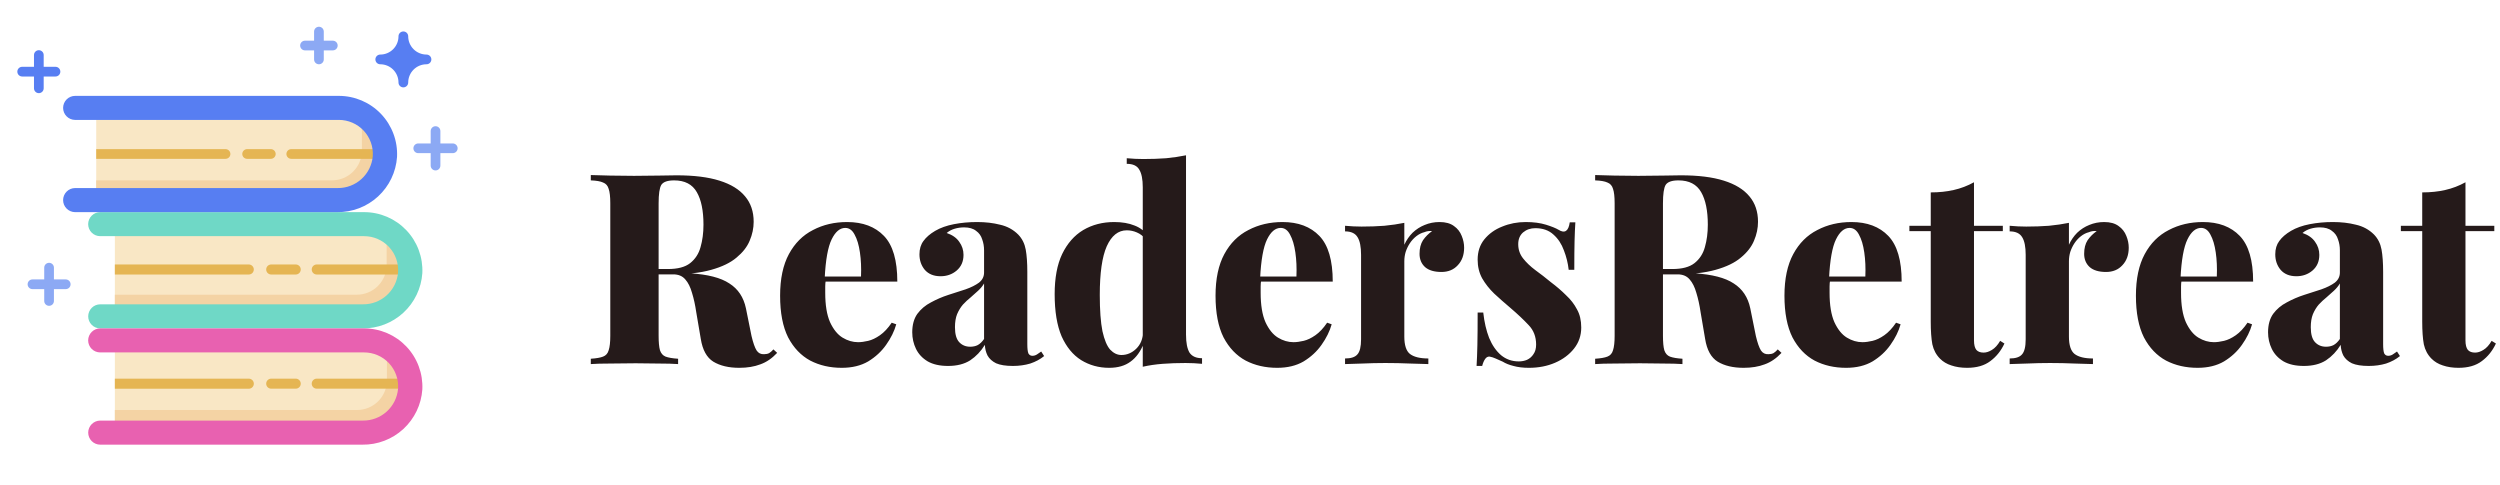 <svg width="206" height="40" viewBox="0 0 206 40" fill="none" xmlns="http://www.w3.org/2000/svg">
<path d="M48.682 14.424C49.078 14.439 49.606 14.453 50.266 14.468C50.926 14.483 51.586 14.49 52.246 14.49C52.965 14.49 53.654 14.483 54.314 14.468C54.989 14.453 55.465 14.446 55.744 14.446C57.181 14.446 58.362 14.593 59.286 14.886C60.225 15.179 60.929 15.612 61.398 16.184C61.867 16.741 62.102 17.438 62.102 18.274C62.102 18.802 61.992 19.323 61.772 19.836C61.567 20.335 61.207 20.797 60.694 21.222C60.195 21.647 59.499 21.985 58.604 22.234C57.724 22.483 56.609 22.608 55.26 22.608H53.148V22.168H55.04C55.847 22.168 56.455 22.007 56.866 21.684C57.291 21.347 57.577 20.907 57.724 20.364C57.885 19.807 57.966 19.191 57.966 18.516C57.966 17.357 57.783 16.463 57.416 15.832C57.049 15.187 56.426 14.864 55.546 14.864C55.003 14.864 54.651 14.989 54.49 15.238C54.343 15.487 54.27 15.993 54.27 16.756V27.668C54.27 28.196 54.307 28.592 54.38 28.856C54.468 29.12 54.622 29.296 54.842 29.384C55.077 29.472 55.421 29.531 55.876 29.56V30C55.465 29.971 54.937 29.956 54.292 29.956C53.661 29.941 53.023 29.934 52.378 29.934C51.63 29.934 50.926 29.941 50.266 29.956C49.606 29.956 49.078 29.971 48.682 30V29.56C49.137 29.531 49.474 29.472 49.694 29.384C49.929 29.296 50.083 29.12 50.156 28.856C50.244 28.592 50.288 28.196 50.288 27.668V16.756C50.288 16.213 50.244 15.817 50.156 15.568C50.083 15.304 49.929 15.128 49.694 15.04C49.474 14.937 49.137 14.879 48.682 14.864V14.424ZM53.06 22.234C53.632 22.249 54.153 22.278 54.622 22.322C55.091 22.366 55.509 22.41 55.876 22.454C56.257 22.483 56.587 22.505 56.866 22.52C58.318 22.608 59.396 22.887 60.1 23.356C60.819 23.811 61.273 24.493 61.464 25.402L61.926 27.69C62.058 28.247 62.197 28.643 62.344 28.878C62.491 29.098 62.696 29.201 62.96 29.186C63.121 29.186 63.261 29.157 63.378 29.098C63.495 29.025 63.613 28.922 63.73 28.79L64.038 29.076C63.613 29.531 63.151 29.846 62.652 30.022C62.153 30.213 61.574 30.308 60.914 30.308C60.049 30.308 59.337 30.139 58.78 29.802C58.237 29.465 57.893 28.841 57.746 27.932L57.372 25.732C57.284 25.131 57.167 24.595 57.02 24.126C56.888 23.657 56.705 23.29 56.47 23.026C56.235 22.747 55.905 22.608 55.48 22.608H53.104L53.06 22.234ZM69.803 18.296C71.094 18.296 72.106 18.677 72.839 19.44C73.573 20.203 73.939 21.457 73.939 23.202H66.877L66.855 22.784H70.947C70.977 22.065 70.947 21.405 70.859 20.804C70.771 20.188 70.624 19.697 70.419 19.33C70.228 18.963 69.972 18.78 69.649 18.78C69.209 18.78 68.835 19.095 68.527 19.726C68.219 20.357 68.028 21.427 67.955 22.938L68.043 23.092C68.014 23.253 67.999 23.422 67.999 23.598C67.999 23.759 67.999 23.935 67.999 24.126C67.999 25.138 68.131 25.945 68.395 26.546C68.674 27.147 69.019 27.573 69.429 27.822C69.84 28.071 70.265 28.196 70.705 28.196C70.954 28.196 71.233 28.159 71.541 28.086C71.849 28.013 72.172 27.859 72.509 27.624C72.847 27.389 73.169 27.045 73.477 26.59L73.851 26.722C73.69 27.294 73.411 27.859 73.015 28.416C72.634 28.959 72.142 29.413 71.541 29.78C70.94 30.132 70.214 30.308 69.363 30.308C68.395 30.308 67.53 30.11 66.767 29.714C66.004 29.303 65.396 28.665 64.941 27.8C64.501 26.92 64.281 25.776 64.281 24.368C64.281 22.975 64.523 21.831 65.007 20.936C65.491 20.041 66.151 19.381 66.987 18.956C67.823 18.516 68.762 18.296 69.803 18.296ZM78.117 30.154C77.442 30.154 76.885 30.029 76.445 29.78C76.005 29.516 75.683 29.171 75.477 28.746C75.272 28.321 75.169 27.866 75.169 27.382C75.169 26.766 75.308 26.26 75.587 25.864C75.88 25.468 76.254 25.153 76.709 24.918C77.164 24.669 77.641 24.463 78.139 24.302C78.638 24.141 79.115 23.987 79.569 23.84C80.024 23.679 80.391 23.495 80.669 23.29C80.948 23.07 81.087 22.791 81.087 22.454V20.628C81.087 20.305 81.036 20.005 80.933 19.726C80.845 19.433 80.677 19.198 80.427 19.022C80.192 18.831 79.862 18.736 79.437 18.736C79.173 18.736 78.916 18.773 78.667 18.846C78.418 18.919 78.198 19.037 78.007 19.198C78.477 19.359 78.821 19.601 79.041 19.924C79.276 20.247 79.393 20.606 79.393 21.002C79.393 21.545 79.203 21.977 78.821 22.3C78.454 22.608 78.014 22.762 77.501 22.762C76.944 22.762 76.511 22.586 76.203 22.234C75.91 21.882 75.763 21.457 75.763 20.958C75.763 20.518 75.873 20.151 76.093 19.858C76.313 19.55 76.636 19.271 77.061 19.022C77.487 18.773 78 18.589 78.601 18.472C79.203 18.355 79.841 18.296 80.515 18.296C81.204 18.296 81.835 18.369 82.407 18.516C82.994 18.648 83.493 18.919 83.903 19.33C84.226 19.667 84.431 20.078 84.519 20.562C84.607 21.046 84.651 21.662 84.651 22.41V28.35C84.651 28.717 84.68 28.973 84.739 29.12C84.812 29.252 84.922 29.318 85.069 29.318C85.201 29.318 85.326 29.281 85.443 29.208C85.561 29.135 85.678 29.054 85.795 28.966L86.037 29.34C85.715 29.604 85.333 29.809 84.893 29.956C84.453 30.088 83.977 30.154 83.463 30.154C82.876 30.154 82.415 30.081 82.077 29.934C81.754 29.773 81.52 29.56 81.373 29.296C81.241 29.032 81.168 28.739 81.153 28.416C80.831 28.944 80.427 29.369 79.943 29.692C79.459 30 78.85 30.154 78.117 30.154ZM79.943 28.57C80.178 28.57 80.383 28.526 80.559 28.438C80.75 28.335 80.926 28.167 81.087 27.932V23.356C80.97 23.561 80.808 23.759 80.603 23.95C80.412 24.126 80.207 24.309 79.987 24.5C79.767 24.676 79.555 24.874 79.349 25.094C79.159 25.314 78.997 25.578 78.865 25.886C78.748 26.179 78.689 26.539 78.689 26.964C78.689 27.536 78.806 27.947 79.041 28.196C79.276 28.445 79.576 28.57 79.943 28.57ZM97.728 12.796V27.58C97.728 28.24 97.824 28.731 98.014 29.054C98.22 29.362 98.564 29.516 99.048 29.516V29.978C98.594 29.934 98.139 29.912 97.684 29.912C97.024 29.912 96.401 29.934 95.814 29.978C95.228 30.022 94.678 30.103 94.164 30.22V15.436C94.164 14.776 94.069 14.292 93.878 13.984C93.702 13.661 93.358 13.5 92.844 13.5V13.038C93.314 13.082 93.768 13.104 94.208 13.104C94.883 13.104 95.514 13.082 96.1 13.038C96.687 12.979 97.23 12.899 97.728 12.796ZM91.81 18.296C92.456 18.296 93.013 18.391 93.482 18.582C93.952 18.758 94.34 19.059 94.648 19.484L94.384 19.704C94.194 19.455 93.959 19.271 93.68 19.154C93.416 19.037 93.138 18.978 92.844 18.978C92.14 18.978 91.59 19.418 91.194 20.298C90.813 21.163 90.622 22.498 90.622 24.302C90.622 25.563 90.696 26.561 90.842 27.294C91.004 28.013 91.216 28.519 91.48 28.812C91.759 29.105 92.067 29.252 92.404 29.252C92.859 29.252 93.262 29.083 93.614 28.746C93.981 28.394 94.172 27.932 94.186 27.36L94.252 28.284C93.988 28.959 93.622 29.465 93.152 29.802C92.698 30.139 92.111 30.308 91.392 30.308C90.542 30.308 89.772 30.095 89.082 29.67C88.408 29.245 87.872 28.592 87.476 27.712C87.095 26.817 86.904 25.659 86.904 24.236C86.904 22.901 87.11 21.801 87.52 20.936C87.946 20.056 88.525 19.396 89.258 18.956C90.006 18.516 90.857 18.296 91.81 18.296ZM105.682 18.296C106.973 18.296 107.985 18.677 108.718 19.44C109.451 20.203 109.818 21.457 109.818 23.202H102.756L102.734 22.784H106.826C106.855 22.065 106.826 21.405 106.738 20.804C106.65 20.188 106.503 19.697 106.298 19.33C106.107 18.963 105.851 18.78 105.528 18.78C105.088 18.78 104.714 19.095 104.406 19.726C104.098 20.357 103.907 21.427 103.834 22.938L103.922 23.092C103.893 23.253 103.878 23.422 103.878 23.598C103.878 23.759 103.878 23.935 103.878 24.126C103.878 25.138 104.01 25.945 104.274 26.546C104.553 27.147 104.897 27.573 105.308 27.822C105.719 28.071 106.144 28.196 106.584 28.196C106.833 28.196 107.112 28.159 107.42 28.086C107.728 28.013 108.051 27.859 108.388 27.624C108.725 27.389 109.048 27.045 109.356 26.59L109.73 26.722C109.569 27.294 109.29 27.859 108.894 28.416C108.513 28.959 108.021 29.413 107.42 29.78C106.819 30.132 106.093 30.308 105.242 30.308C104.274 30.308 103.409 30.11 102.646 29.714C101.883 29.303 101.275 28.665 100.82 27.8C100.38 26.92 100.16 25.776 100.16 24.368C100.16 22.975 100.402 21.831 100.886 20.936C101.37 20.041 102.03 19.381 102.866 18.956C103.702 18.516 104.641 18.296 105.682 18.296ZM118.62 18.296C119.119 18.296 119.515 18.406 119.808 18.626C120.102 18.831 120.314 19.103 120.446 19.44C120.578 19.763 120.644 20.085 120.644 20.408C120.644 21.009 120.468 21.493 120.116 21.86C119.779 22.227 119.332 22.41 118.774 22.41C118.188 22.41 117.74 22.278 117.432 22.014C117.124 21.735 116.97 21.369 116.97 20.914C116.97 20.459 117.066 20.085 117.256 19.792C117.462 19.499 117.711 19.249 118.004 19.044C117.784 19.015 117.572 19.044 117.366 19.132C117.132 19.191 116.912 19.301 116.706 19.462C116.501 19.623 116.325 19.814 116.178 20.034C116.032 20.254 115.914 20.496 115.826 20.76C115.753 21.009 115.716 21.266 115.716 21.53V27.734C115.716 28.438 115.87 28.915 116.178 29.164C116.501 29.413 117.007 29.538 117.696 29.538V30C117.359 29.985 116.86 29.971 116.2 29.956C115.54 29.927 114.858 29.912 114.154 29.912C113.524 29.912 112.886 29.927 112.24 29.956C111.61 29.971 111.14 29.985 110.832 30V29.538C111.316 29.538 111.654 29.428 111.844 29.208C112.05 28.988 112.152 28.57 112.152 27.954V21.002C112.152 20.342 112.057 19.858 111.866 19.55C111.676 19.227 111.331 19.066 110.832 19.066V18.604C111.302 18.648 111.756 18.67 112.196 18.67C112.856 18.67 113.48 18.648 114.066 18.604C114.668 18.545 115.218 18.465 115.716 18.362V20.166C115.892 19.785 116.12 19.455 116.398 19.176C116.692 18.897 117.022 18.685 117.388 18.538C117.77 18.377 118.18 18.296 118.62 18.296ZM125.718 18.296C126.363 18.296 126.921 18.369 127.39 18.516C127.859 18.663 128.204 18.802 128.424 18.934C128.937 19.257 129.245 19.051 129.348 18.318H129.81C129.781 18.743 129.759 19.257 129.744 19.858C129.729 20.445 129.722 21.237 129.722 22.234H129.26C129.201 21.691 129.069 21.156 128.864 20.628C128.673 20.1 128.387 19.667 128.006 19.33C127.625 18.978 127.126 18.802 126.51 18.802C126.114 18.802 125.777 18.919 125.498 19.154C125.234 19.389 125.102 19.711 125.102 20.122C125.102 20.562 125.234 20.951 125.498 21.288C125.762 21.625 126.099 21.948 126.51 22.256C126.935 22.564 127.361 22.894 127.786 23.246C128.255 23.598 128.673 23.957 129.04 24.324C129.421 24.676 129.722 25.065 129.942 25.49C130.177 25.901 130.294 26.399 130.294 26.986C130.294 27.646 130.096 28.225 129.7 28.724C129.304 29.223 128.783 29.611 128.138 29.89C127.493 30.169 126.774 30.308 125.982 30.308C125.498 30.308 125.073 30.257 124.706 30.154C124.354 30.066 124.061 29.949 123.826 29.802C123.606 29.699 123.408 29.611 123.232 29.538C123.071 29.465 122.909 29.413 122.748 29.384C122.601 29.369 122.477 29.435 122.374 29.582C122.271 29.729 122.191 29.919 122.132 30.154H121.67C121.699 29.685 121.721 29.113 121.736 28.438C121.751 27.763 121.758 26.869 121.758 25.754H122.22C122.308 26.546 122.469 27.243 122.704 27.844C122.953 28.445 123.283 28.922 123.694 29.274C124.105 29.611 124.589 29.78 125.146 29.78C125.395 29.78 125.623 29.736 125.828 29.648C126.048 29.545 126.224 29.391 126.356 29.186C126.503 28.981 126.576 28.717 126.576 28.394C126.576 27.749 126.371 27.213 125.96 26.788C125.549 26.348 125.043 25.871 124.442 25.358C123.973 24.962 123.533 24.573 123.122 24.192C122.726 23.811 122.396 23.393 122.132 22.938C121.883 22.483 121.758 21.97 121.758 21.398C121.758 20.738 121.941 20.181 122.308 19.726C122.689 19.257 123.181 18.905 123.782 18.67C124.383 18.421 125.029 18.296 125.718 18.296ZM131.44 14.424C131.836 14.439 132.364 14.453 133.024 14.468C133.684 14.483 134.344 14.49 135.004 14.49C135.722 14.49 136.412 14.483 137.072 14.468C137.746 14.453 138.223 14.446 138.502 14.446C139.939 14.446 141.12 14.593 142.044 14.886C142.982 15.179 143.686 15.612 144.156 16.184C144.625 16.741 144.86 17.438 144.86 18.274C144.86 18.802 144.75 19.323 144.53 19.836C144.324 20.335 143.965 20.797 143.452 21.222C142.953 21.647 142.256 21.985 141.362 22.234C140.482 22.483 139.367 22.608 138.018 22.608H135.906V22.168H137.798C138.604 22.168 139.213 22.007 139.624 21.684C140.049 21.347 140.335 20.907 140.482 20.364C140.643 19.807 140.724 19.191 140.724 18.516C140.724 17.357 140.54 16.463 140.174 15.832C139.807 15.187 139.184 14.864 138.304 14.864C137.761 14.864 137.409 14.989 137.248 15.238C137.101 15.487 137.028 15.993 137.028 16.756V27.668C137.028 28.196 137.064 28.592 137.138 28.856C137.226 29.12 137.38 29.296 137.6 29.384C137.834 29.472 138.179 29.531 138.634 29.56V30C138.223 29.971 137.695 29.956 137.05 29.956C136.419 29.941 135.781 29.934 135.136 29.934C134.388 29.934 133.684 29.941 133.024 29.956C132.364 29.956 131.836 29.971 131.44 30V29.56C131.894 29.531 132.232 29.472 132.452 29.384C132.686 29.296 132.84 29.12 132.914 28.856C133.002 28.592 133.046 28.196 133.046 27.668V16.756C133.046 16.213 133.002 15.817 132.914 15.568C132.84 15.304 132.686 15.128 132.452 15.04C132.232 14.937 131.894 14.879 131.44 14.864V14.424ZM135.818 22.234C136.39 22.249 136.91 22.278 137.38 22.322C137.849 22.366 138.267 22.41 138.634 22.454C139.015 22.483 139.345 22.505 139.624 22.52C141.076 22.608 142.154 22.887 142.858 23.356C143.576 23.811 144.031 24.493 144.222 25.402L144.684 27.69C144.816 28.247 144.955 28.643 145.102 28.878C145.248 29.098 145.454 29.201 145.718 29.186C145.879 29.186 146.018 29.157 146.136 29.098C146.253 29.025 146.37 28.922 146.488 28.79L146.796 29.076C146.37 29.531 145.908 29.846 145.41 30.022C144.911 30.213 144.332 30.308 143.672 30.308C142.806 30.308 142.095 30.139 141.538 29.802C140.995 29.465 140.65 28.841 140.504 27.932L140.13 25.732C140.042 25.131 139.924 24.595 139.778 24.126C139.646 23.657 139.462 23.29 139.228 23.026C138.993 22.747 138.663 22.608 138.238 22.608H135.862L135.818 22.234ZM152.561 18.296C153.852 18.296 154.864 18.677 155.597 19.44C156.33 20.203 156.697 21.457 156.697 23.202H149.635L149.613 22.784H153.705C153.734 22.065 153.705 21.405 153.617 20.804C153.529 20.188 153.382 19.697 153.177 19.33C152.986 18.963 152.73 18.78 152.407 18.78C151.967 18.78 151.593 19.095 151.285 19.726C150.977 20.357 150.786 21.427 150.713 22.938L150.801 23.092C150.772 23.253 150.757 23.422 150.757 23.598C150.757 23.759 150.757 23.935 150.757 24.126C150.757 25.138 150.889 25.945 151.153 26.546C151.432 27.147 151.776 27.573 152.187 27.822C152.598 28.071 153.023 28.196 153.463 28.196C153.712 28.196 153.991 28.159 154.299 28.086C154.607 28.013 154.93 27.859 155.267 27.624C155.604 27.389 155.927 27.045 156.235 26.59L156.609 26.722C156.448 27.294 156.169 27.859 155.773 28.416C155.392 28.959 154.9 29.413 154.299 29.78C153.698 30.132 152.972 30.308 152.121 30.308C151.153 30.308 150.288 30.11 149.525 29.714C148.762 29.303 148.154 28.665 147.699 27.8C147.259 26.92 147.039 25.776 147.039 24.368C147.039 22.975 147.281 21.831 147.765 20.936C148.249 20.041 148.909 19.381 149.745 18.956C150.581 18.516 151.52 18.296 152.561 18.296ZM162.657 15.018V18.604H165.033V19.044H162.657V28.042C162.657 28.409 162.723 28.673 162.855 28.834C162.987 28.981 163.185 29.054 163.449 29.054C163.669 29.054 163.896 28.981 164.131 28.834C164.38 28.687 164.608 28.438 164.813 28.086L165.165 28.306C164.886 28.907 164.498 29.391 163.999 29.758C163.515 30.125 162.877 30.308 162.085 30.308C161.601 30.308 161.168 30.242 160.787 30.11C160.42 29.993 160.112 29.809 159.863 29.56C159.54 29.237 159.328 28.841 159.225 28.372C159.137 27.888 159.093 27.265 159.093 26.502V19.044H157.333V18.604H159.093V15.854C159.782 15.854 160.413 15.788 160.985 15.656C161.572 15.524 162.129 15.311 162.657 15.018ZM173.384 18.296C173.883 18.296 174.279 18.406 174.572 18.626C174.865 18.831 175.078 19.103 175.21 19.44C175.342 19.763 175.408 20.085 175.408 20.408C175.408 21.009 175.232 21.493 174.88 21.86C174.543 22.227 174.095 22.41 173.538 22.41C172.951 22.41 172.504 22.278 172.196 22.014C171.888 21.735 171.734 21.369 171.734 20.914C171.734 20.459 171.829 20.085 172.02 19.792C172.225 19.499 172.475 19.249 172.768 19.044C172.548 19.015 172.335 19.044 172.13 19.132C171.895 19.191 171.675 19.301 171.47 19.462C171.265 19.623 171.089 19.814 170.942 20.034C170.795 20.254 170.678 20.496 170.59 20.76C170.517 21.009 170.48 21.266 170.48 21.53V27.734C170.48 28.438 170.634 28.915 170.942 29.164C171.265 29.413 171.771 29.538 172.46 29.538V30C172.123 29.985 171.624 29.971 170.964 29.956C170.304 29.927 169.622 29.912 168.918 29.912C168.287 29.912 167.649 29.927 167.004 29.956C166.373 29.971 165.904 29.985 165.596 30V29.538C166.08 29.538 166.417 29.428 166.608 29.208C166.813 28.988 166.916 28.57 166.916 27.954V21.002C166.916 20.342 166.821 19.858 166.63 19.55C166.439 19.227 166.095 19.066 165.596 19.066V18.604C166.065 18.648 166.52 18.67 166.96 18.67C167.62 18.67 168.243 18.648 168.83 18.604C169.431 18.545 169.981 18.465 170.48 18.362V20.166C170.656 19.785 170.883 19.455 171.162 19.176C171.455 18.897 171.785 18.685 172.152 18.538C172.533 18.377 172.944 18.296 173.384 18.296ZM181.522 18.296C182.813 18.296 183.825 18.677 184.558 19.44C185.291 20.203 185.658 21.457 185.658 23.202H178.596L178.574 22.784H182.666C182.695 22.065 182.666 21.405 182.578 20.804C182.49 20.188 182.343 19.697 182.138 19.33C181.947 18.963 181.691 18.78 181.368 18.78C180.928 18.78 180.554 19.095 180.246 19.726C179.938 20.357 179.747 21.427 179.674 22.938L179.762 23.092C179.733 23.253 179.718 23.422 179.718 23.598C179.718 23.759 179.718 23.935 179.718 24.126C179.718 25.138 179.85 25.945 180.114 26.546C180.393 27.147 180.737 27.573 181.148 27.822C181.559 28.071 181.984 28.196 182.424 28.196C182.673 28.196 182.952 28.159 183.26 28.086C183.568 28.013 183.891 27.859 184.228 27.624C184.565 27.389 184.888 27.045 185.196 26.59L185.57 26.722C185.409 27.294 185.13 27.859 184.734 28.416C184.353 28.959 183.861 29.413 183.26 29.78C182.659 30.132 181.933 30.308 181.082 30.308C180.114 30.308 179.249 30.11 178.486 29.714C177.723 29.303 177.115 28.665 176.66 27.8C176.22 26.92 176 25.776 176 24.368C176 22.975 176.242 21.831 176.726 20.936C177.21 20.041 177.87 19.381 178.706 18.956C179.542 18.516 180.481 18.296 181.522 18.296ZM189.836 30.154C189.161 30.154 188.604 30.029 188.164 29.78C187.724 29.516 187.401 29.171 187.196 28.746C186.991 28.321 186.888 27.866 186.888 27.382C186.888 26.766 187.027 26.26 187.306 25.864C187.599 25.468 187.973 25.153 188.428 24.918C188.883 24.669 189.359 24.463 189.858 24.302C190.357 24.141 190.833 23.987 191.288 23.84C191.743 23.679 192.109 23.495 192.388 23.29C192.667 23.07 192.806 22.791 192.806 22.454V20.628C192.806 20.305 192.755 20.005 192.652 19.726C192.564 19.433 192.395 19.198 192.146 19.022C191.911 18.831 191.581 18.736 191.156 18.736C190.892 18.736 190.635 18.773 190.386 18.846C190.137 18.919 189.917 19.037 189.726 19.198C190.195 19.359 190.54 19.601 190.76 19.924C190.995 20.247 191.112 20.606 191.112 21.002C191.112 21.545 190.921 21.977 190.54 22.3C190.173 22.608 189.733 22.762 189.22 22.762C188.663 22.762 188.23 22.586 187.922 22.234C187.629 21.882 187.482 21.457 187.482 20.958C187.482 20.518 187.592 20.151 187.812 19.858C188.032 19.55 188.355 19.271 188.78 19.022C189.205 18.773 189.719 18.589 190.32 18.472C190.921 18.355 191.559 18.296 192.234 18.296C192.923 18.296 193.554 18.369 194.126 18.516C194.713 18.648 195.211 18.919 195.622 19.33C195.945 19.667 196.15 20.078 196.238 20.562C196.326 21.046 196.37 21.662 196.37 22.41V28.35C196.37 28.717 196.399 28.973 196.458 29.12C196.531 29.252 196.641 29.318 196.788 29.318C196.92 29.318 197.045 29.281 197.162 29.208C197.279 29.135 197.397 29.054 197.514 28.966L197.756 29.34C197.433 29.604 197.052 29.809 196.612 29.956C196.172 30.088 195.695 30.154 195.182 30.154C194.595 30.154 194.133 30.081 193.796 29.934C193.473 29.773 193.239 29.56 193.092 29.296C192.96 29.032 192.887 28.739 192.872 28.416C192.549 28.944 192.146 29.369 191.662 29.692C191.178 30 190.569 30.154 189.836 30.154ZM191.662 28.57C191.897 28.57 192.102 28.526 192.278 28.438C192.469 28.335 192.645 28.167 192.806 27.932V23.356C192.689 23.561 192.527 23.759 192.322 23.95C192.131 24.126 191.926 24.309 191.706 24.5C191.486 24.676 191.273 24.874 191.068 25.094C190.877 25.314 190.716 25.578 190.584 25.886C190.467 26.179 190.408 26.539 190.408 26.964C190.408 27.536 190.525 27.947 190.76 28.196C190.995 28.445 191.295 28.57 191.662 28.57ZM203.155 15.018V18.604H205.531V19.044H203.155V28.042C203.155 28.409 203.221 28.673 203.353 28.834C203.485 28.981 203.683 29.054 203.947 29.054C204.167 29.054 204.394 28.981 204.629 28.834C204.878 28.687 205.106 28.438 205.311 28.086L205.663 28.306C205.384 28.907 204.996 29.391 204.497 29.758C204.013 30.125 203.375 30.308 202.583 30.308C202.099 30.308 201.666 30.242 201.285 30.11C200.918 29.993 200.61 29.809 200.361 29.56C200.038 29.237 199.826 28.841 199.723 28.372C199.635 27.888 199.591 27.265 199.591 26.502V19.044H197.831V18.604H199.591V15.854C200.28 15.854 200.911 15.788 201.483 15.656C202.07 15.524 202.627 15.311 203.155 15.018Z" fill="#251A1A"/>
<path d="M9.464 28.58H30.34C30.663 28.58 30.983 28.644 31.281 28.767C31.58 28.891 31.851 29.072 32.08 29.301C32.308 29.529 32.489 29.8 32.613 30.099C32.736 30.397 32.8 30.717 32.8 31.04V32.64C32.8 33.292 32.541 33.918 32.08 34.38C31.618 34.841 30.992 35.1 30.34 35.1H9.464V28.58Z" fill="#F9E7C5"/>
<path d="M31.788 29.052C31.85 29.27 31.883 29.496 31.884 29.724V31.324C31.884 31.976 31.625 32.602 31.163 33.063C30.702 33.525 30.076 33.784 29.424 33.784H9.464V35.12H30.34C30.992 35.12 31.618 34.861 32.08 34.399C32.541 33.938 32.8 33.312 32.8 32.66V31.04C32.8 30.652 32.708 30.27 32.532 29.924C32.356 29.579 32.101 29.28 31.788 29.052Z" fill="#F4D3A4"/>
<path d="M7.928 9.528H28.8C29.124 9.527 29.446 9.591 29.745 9.715C30.045 9.839 30.317 10.021 30.546 10.251C30.775 10.481 30.957 10.754 31.08 11.054C31.203 11.354 31.266 11.675 31.264 12V13.6C31.265 13.924 31.202 14.245 31.079 14.545C30.955 14.844 30.774 15.117 30.545 15.346C30.316 15.575 30.044 15.757 29.744 15.881C29.445 16.005 29.124 16.068 28.8 16.068H7.928V9.528Z" fill="#F9E7C5"/>
<path d="M29.528 9.636C29.722 9.992 29.822 10.391 29.82 10.796V12.396C29.82 12.72 29.757 13.04 29.634 13.339C29.511 13.638 29.329 13.909 29.101 14.138C28.872 14.367 28.601 14.549 28.302 14.673C28.004 14.796 27.683 14.86 27.36 14.86H7.928V16.06H28.8C29.123 16.061 29.444 15.998 29.743 15.874C30.042 15.751 30.313 15.57 30.542 15.341C30.771 15.113 30.953 14.841 31.076 14.543C31.2 14.244 31.264 13.924 31.264 13.6V12C31.267 11.472 31.1 10.957 30.788 10.531C30.475 10.105 30.033 9.791 29.528 9.636Z" fill="#F4D3A4"/>
<path d="M9.464 18.936H30.34C30.992 18.936 31.618 19.195 32.08 19.657C32.541 20.118 32.8 20.744 32.8 21.396V22.996C32.8 23.648 32.541 24.274 32.08 24.735C31.618 25.197 30.992 25.456 30.34 25.456H9.464V18.936Z" fill="#F9E7C5"/>
<path d="M31.704 19.348C31.807 19.622 31.86 19.912 31.86 20.204V21.824C31.86 22.477 31.601 23.102 31.14 23.564C30.678 24.025 30.052 24.284 29.4 24.284H9.464V25.484H30.34C30.664 25.484 30.984 25.42 31.283 25.296C31.582 25.172 31.854 24.99 32.082 24.761C32.311 24.532 32.492 24.259 32.615 23.96C32.738 23.661 32.801 23.34 32.8 23.016V21.416C32.803 21.008 32.704 20.605 32.513 20.244C32.321 19.883 32.044 19.575 31.704 19.348Z" fill="#F4D3A4"/>
<path d="M18.984 12.688C18.984 12.794 18.942 12.896 18.867 12.971C18.792 13.046 18.69 13.088 18.584 13.088H7.928V12.288H18.584C18.69 12.288 18.792 12.33 18.867 12.405C18.942 12.48 18.984 12.582 18.984 12.688Z" fill="#E5B553"/>
<path d="M30.716 13.088H24C23.894 13.088 23.792 13.046 23.717 12.971C23.642 12.896 23.6 12.794 23.6 12.688C23.6 12.582 23.642 12.48 23.717 12.405C23.792 12.33 23.894 12.288 24 12.288H30.716C30.822 12.288 30.924 12.33 30.999 12.405C31.074 12.48 31.116 12.582 31.116 12.688C31.116 12.794 31.074 12.896 30.999 12.971C30.924 13.046 30.822 13.088 30.716 13.088Z" fill="#E5B553"/>
<path d="M22.316 13.088H20.364C20.258 13.088 20.156 13.046 20.081 12.971C20.006 12.896 19.964 12.794 19.964 12.688C19.964 12.582 20.006 12.48 20.081 12.405C20.156 12.33 20.258 12.288 20.364 12.288H22.316C22.422 12.288 22.524 12.33 22.599 12.405C22.674 12.48 22.716 12.582 22.716 12.688C22.716 12.794 22.674 12.896 22.599 12.971C22.524 13.046 22.422 13.088 22.316 13.088Z" fill="#E5B553"/>
<path d="M20.5 21.792H9.464V22.62H20.5C20.61 22.62 20.715 22.576 20.793 22.499C20.87 22.421 20.914 22.316 20.914 22.206C20.914 22.096 20.87 21.991 20.793 21.913C20.715 21.836 20.61 21.792 20.5 21.792Z" fill="#E5B553"/>
<path d="M33.068 21.792H26.1C25.99 21.792 25.885 21.836 25.807 21.913C25.73 21.991 25.686 22.096 25.686 22.206C25.686 22.316 25.73 22.421 25.807 22.499C25.885 22.576 25.99 22.62 26.1 22.62H33.068C33.178 22.62 33.283 22.576 33.361 22.499C33.438 22.421 33.482 22.316 33.482 22.206C33.482 22.096 33.438 21.991 33.361 21.913C33.283 21.836 33.178 21.792 33.068 21.792Z" fill="#E5B553"/>
<path d="M24.368 21.792H22.348C22.238 21.792 22.133 21.836 22.055 21.913C21.978 21.991 21.934 22.096 21.934 22.206C21.934 22.316 21.978 22.421 22.055 22.499C22.133 22.576 22.238 22.62 22.348 22.62H24.368C24.478 22.62 24.583 22.576 24.661 22.499C24.738 22.421 24.782 22.316 24.782 22.206C24.782 22.096 24.738 21.991 24.661 21.913C24.583 21.836 24.478 21.792 24.368 21.792Z" fill="#E5B553"/>
<path d="M20.5 31.2H9.464V32.032H20.5C20.61 32.032 20.716 31.988 20.794 31.91C20.872 31.832 20.916 31.727 20.916 31.616C20.916 31.506 20.872 31.4 20.794 31.322C20.716 31.244 20.61 31.2 20.5 31.2Z" fill="#E5B553"/>
<path d="M33.068 31.2H26.1C25.99 31.2 25.885 31.244 25.807 31.322C25.73 31.399 25.686 31.504 25.686 31.614C25.686 31.724 25.73 31.829 25.807 31.907C25.885 31.985 25.99 32.028 26.1 32.028H33.068C33.178 32.028 33.283 31.985 33.361 31.907C33.438 31.829 33.482 31.724 33.482 31.614C33.482 31.504 33.438 31.399 33.361 31.322C33.283 31.244 33.178 31.2 33.068 31.2Z" fill="#E5B553"/>
<path d="M24.368 31.2H22.348C22.238 31.2 22.133 31.244 22.055 31.322C21.978 31.399 21.934 31.504 21.934 31.614C21.934 31.724 21.978 31.829 22.055 31.907C22.133 31.985 22.238 32.028 22.348 32.028H24.368C24.478 32.028 24.583 31.985 24.661 31.907C24.738 31.829 24.782 31.724 24.782 31.614C24.782 31.504 24.738 31.399 24.661 31.322C24.583 31.244 24.478 31.2 24.368 31.2Z" fill="#E5B553"/>
<path d="M29.86 27.06H8.26C7.997 27.06 7.745 26.956 7.559 26.769C7.373 26.583 7.268 26.331 7.268 26.068C7.268 25.805 7.373 25.553 7.559 25.366C7.745 25.18 7.997 25.076 8.26 25.076H29.9C30.624 25.085 31.325 24.821 31.862 24.336C32.4 23.851 32.735 23.181 32.8 22.46C32.828 22.076 32.776 21.69 32.647 21.327C32.519 20.964 32.317 20.631 32.054 20.349C31.791 20.068 31.473 19.844 31.12 19.691C30.766 19.538 30.385 19.459 30 19.46H8.256C7.994 19.46 7.742 19.356 7.556 19.171C7.37 18.986 7.265 18.734 7.264 18.472C7.264 18.209 7.369 17.957 7.555 17.77C7.741 17.584 7.993 17.48 8.256 17.48H30C30.65 17.479 31.294 17.611 31.892 17.866C32.49 18.122 33.03 18.496 33.479 18.967C33.928 19.438 34.276 19.994 34.503 20.604C34.73 21.213 34.831 21.862 34.8 22.512C34.714 23.758 34.154 24.924 33.236 25.77C32.317 26.616 31.109 27.077 29.86 27.06Z" fill="#6FD8C6"/>
<path d="M29.86 36.64H8.26C7.997 36.64 7.745 36.535 7.559 36.349C7.373 36.163 7.268 35.911 7.268 35.648C7.268 35.385 7.373 35.133 7.559 34.947C7.745 34.761 7.997 34.656 8.26 34.656H29.9C30.624 34.665 31.325 34.401 31.862 33.916C32.4 33.431 32.735 32.761 32.8 32.04C32.828 31.656 32.776 31.27 32.647 30.907C32.519 30.544 32.317 30.211 32.054 29.93C31.791 29.648 31.473 29.424 31.12 29.271C30.766 29.118 30.385 29.039 30 29.04H8.256C7.994 29.04 7.742 28.936 7.556 28.751C7.37 28.566 7.265 28.314 7.264 28.052C7.264 27.789 7.369 27.537 7.555 27.351C7.741 27.165 7.993 27.06 8.256 27.06H30C30.65 27.059 31.294 27.191 31.892 27.446C32.49 27.702 33.03 28.076 33.479 28.547C33.928 29.017 34.276 29.574 34.503 30.184C34.73 30.793 34.831 31.442 34.8 32.092C34.714 33.338 34.154 34.504 33.236 35.35C32.317 36.196 31.109 36.657 29.86 36.64Z" fill="#E861B0"/>
<path d="M37.308 11.82H36.288V10.8C36.288 10.694 36.246 10.592 36.171 10.517C36.096 10.442 35.994 10.4 35.888 10.4C35.782 10.4 35.68 10.442 35.605 10.517C35.53 10.592 35.488 10.694 35.488 10.8V11.82H34.464C34.358 11.82 34.256 11.862 34.181 11.937C34.106 12.012 34.064 12.114 34.064 12.22C34.064 12.326 34.106 12.428 34.181 12.503C34.256 12.578 34.358 12.62 34.464 12.62H35.488V13.644C35.488 13.75 35.53 13.852 35.605 13.927C35.68 14.002 35.782 14.044 35.888 14.044C35.994 14.044 36.096 14.002 36.171 13.927C36.246 13.852 36.288 13.75 36.288 13.644V12.62H37.308C37.414 12.62 37.516 12.578 37.591 12.503C37.666 12.428 37.708 12.326 37.708 12.22C37.708 12.114 37.666 12.012 37.591 11.937C37.516 11.862 37.414 11.82 37.308 11.82Z" fill="#8CA9F4"/>
<path d="M5.416 23.024H4.444V22.056C4.444 21.95 4.402 21.848 4.327 21.773C4.252 21.698 4.15 21.656 4.044 21.656C3.938 21.656 3.836 21.698 3.761 21.773C3.686 21.848 3.644 21.95 3.644 22.056V23.024H2.676C2.57 23.024 2.468 23.066 2.393 23.141C2.318 23.216 2.276 23.318 2.276 23.424C2.276 23.53 2.318 23.632 2.393 23.707C2.468 23.782 2.57 23.824 2.676 23.824H3.644V24.8C3.644 24.906 3.686 25.008 3.761 25.083C3.836 25.158 3.938 25.2 4.044 25.2C4.15 25.2 4.252 25.158 4.327 25.083C4.402 25.008 4.444 24.906 4.444 24.8V23.824H5.416C5.522 23.824 5.624 23.782 5.699 23.707C5.774 23.632 5.816 23.53 5.816 23.424C5.816 23.318 5.774 23.216 5.699 23.141C5.624 23.066 5.522 23.024 5.416 23.024Z" fill="#8CA9F4"/>
<path d="M4.568 5.504H3.6V4.536C3.6 4.43 3.558 4.328 3.483 4.253C3.408 4.178 3.306 4.136 3.2 4.136C3.094 4.136 2.992 4.178 2.917 4.253C2.842 4.328 2.8 4.43 2.8 4.536V5.504H1.828C1.722 5.504 1.62 5.546 1.545 5.621C1.47 5.696 1.428 5.798 1.428 5.904C1.428 6.01 1.47 6.112 1.545 6.187C1.62 6.262 1.722 6.304 1.828 6.304H2.8V7.276C2.8 7.382 2.842 7.484 2.917 7.559C2.992 7.634 3.094 7.676 3.2 7.676C3.306 7.676 3.408 7.634 3.483 7.559C3.558 7.484 3.6 7.382 3.6 7.276V6.304H4.572C4.678 6.304 4.78 6.262 4.855 6.187C4.93 6.112 4.972 6.01 4.972 5.904C4.972 5.798 4.93 5.696 4.855 5.621C4.78 5.546 4.678 5.504 4.572 5.504H4.568Z" fill="#577EF2"/>
<path d="M27.424 3.352H26.68V2.604C26.68 2.498 26.638 2.396 26.563 2.321C26.488 2.246 26.386 2.204 26.28 2.204C26.174 2.204 26.072 2.246 25.997 2.321C25.922 2.396 25.88 2.498 25.88 2.604V3.352H25.132C25.026 3.352 24.924 3.394 24.849 3.469C24.774 3.544 24.732 3.646 24.732 3.752C24.732 3.858 24.774 3.96 24.849 4.035C24.924 4.11 25.026 4.152 25.132 4.152H25.88V4.896C25.88 5.002 25.922 5.104 25.997 5.179C26.072 5.254 26.174 5.296 26.28 5.296C26.386 5.296 26.488 5.254 26.563 5.179C26.638 5.104 26.68 5.002 26.68 4.896V4.152H27.424C27.53 4.152 27.632 4.11 27.707 4.035C27.782 3.96 27.824 3.858 27.824 3.752C27.824 3.646 27.782 3.544 27.707 3.469C27.632 3.394 27.53 3.352 27.424 3.352Z" fill="#8CA9F4"/>
<path d="M35.144 4.496C34.745 4.496 34.362 4.337 34.079 4.056C33.796 3.774 33.637 3.391 33.636 2.992C33.636 2.886 33.594 2.784 33.519 2.709C33.444 2.634 33.342 2.592 33.236 2.592C33.13 2.592 33.028 2.634 32.953 2.709C32.878 2.784 32.836 2.886 32.836 2.992C32.836 3.391 32.678 3.773 32.395 4.055C32.113 4.337 31.731 4.496 31.332 4.496C31.226 4.496 31.124 4.538 31.049 4.613C30.974 4.688 30.932 4.79 30.932 4.896C30.932 5.002 30.974 5.104 31.049 5.179C31.124 5.254 31.226 5.296 31.332 5.296C31.731 5.296 32.113 5.454 32.395 5.736C32.678 6.018 32.836 6.401 32.836 6.8C32.836 6.906 32.878 7.008 32.953 7.083C33.028 7.158 33.13 7.2 33.236 7.2C33.342 7.2 33.444 7.158 33.519 7.083C33.594 7.008 33.636 6.906 33.636 6.8C33.637 6.401 33.796 6.018 34.079 5.736C34.362 5.454 34.745 5.296 35.144 5.296C35.25 5.296 35.352 5.254 35.427 5.179C35.502 5.104 35.544 5.002 35.544 4.896C35.544 4.79 35.502 4.688 35.427 4.613C35.352 4.538 35.25 4.496 35.144 4.496Z" fill="#577EF2"/>
<path d="M27.776 17.48H6.176C5.916 17.476 5.667 17.369 5.485 17.184C5.302 16.998 5.2 16.748 5.2 16.488C5.2 16.225 5.305 15.973 5.491 15.787C5.677 15.6 5.929 15.496 6.192 15.496H27.816C28.54 15.506 29.241 15.242 29.779 14.757C30.317 14.272 30.651 13.601 30.716 12.88C30.744 12.496 30.692 12.11 30.563 11.747C30.435 11.384 30.233 11.051 29.97 10.769C29.707 10.488 29.389 10.264 29.036 10.111C28.682 9.957 28.301 9.879 27.916 9.88H6.172C5.912 9.875 5.665 9.768 5.483 9.582C5.302 9.397 5.2 9.148 5.2 8.888C5.201 8.626 5.306 8.374 5.492 8.189C5.678 8.004 5.93 7.9 6.192 7.9H27.916C28.566 7.899 29.21 8.031 29.808 8.286C30.406 8.542 30.946 8.916 31.395 9.387C31.844 9.857 32.192 10.414 32.419 11.024C32.647 11.633 32.747 12.282 32.716 12.932C32.63 14.178 32.07 15.344 31.151 16.189C30.233 17.035 29.025 17.497 27.776 17.48Z" fill="#577EF2"/>
</svg>
